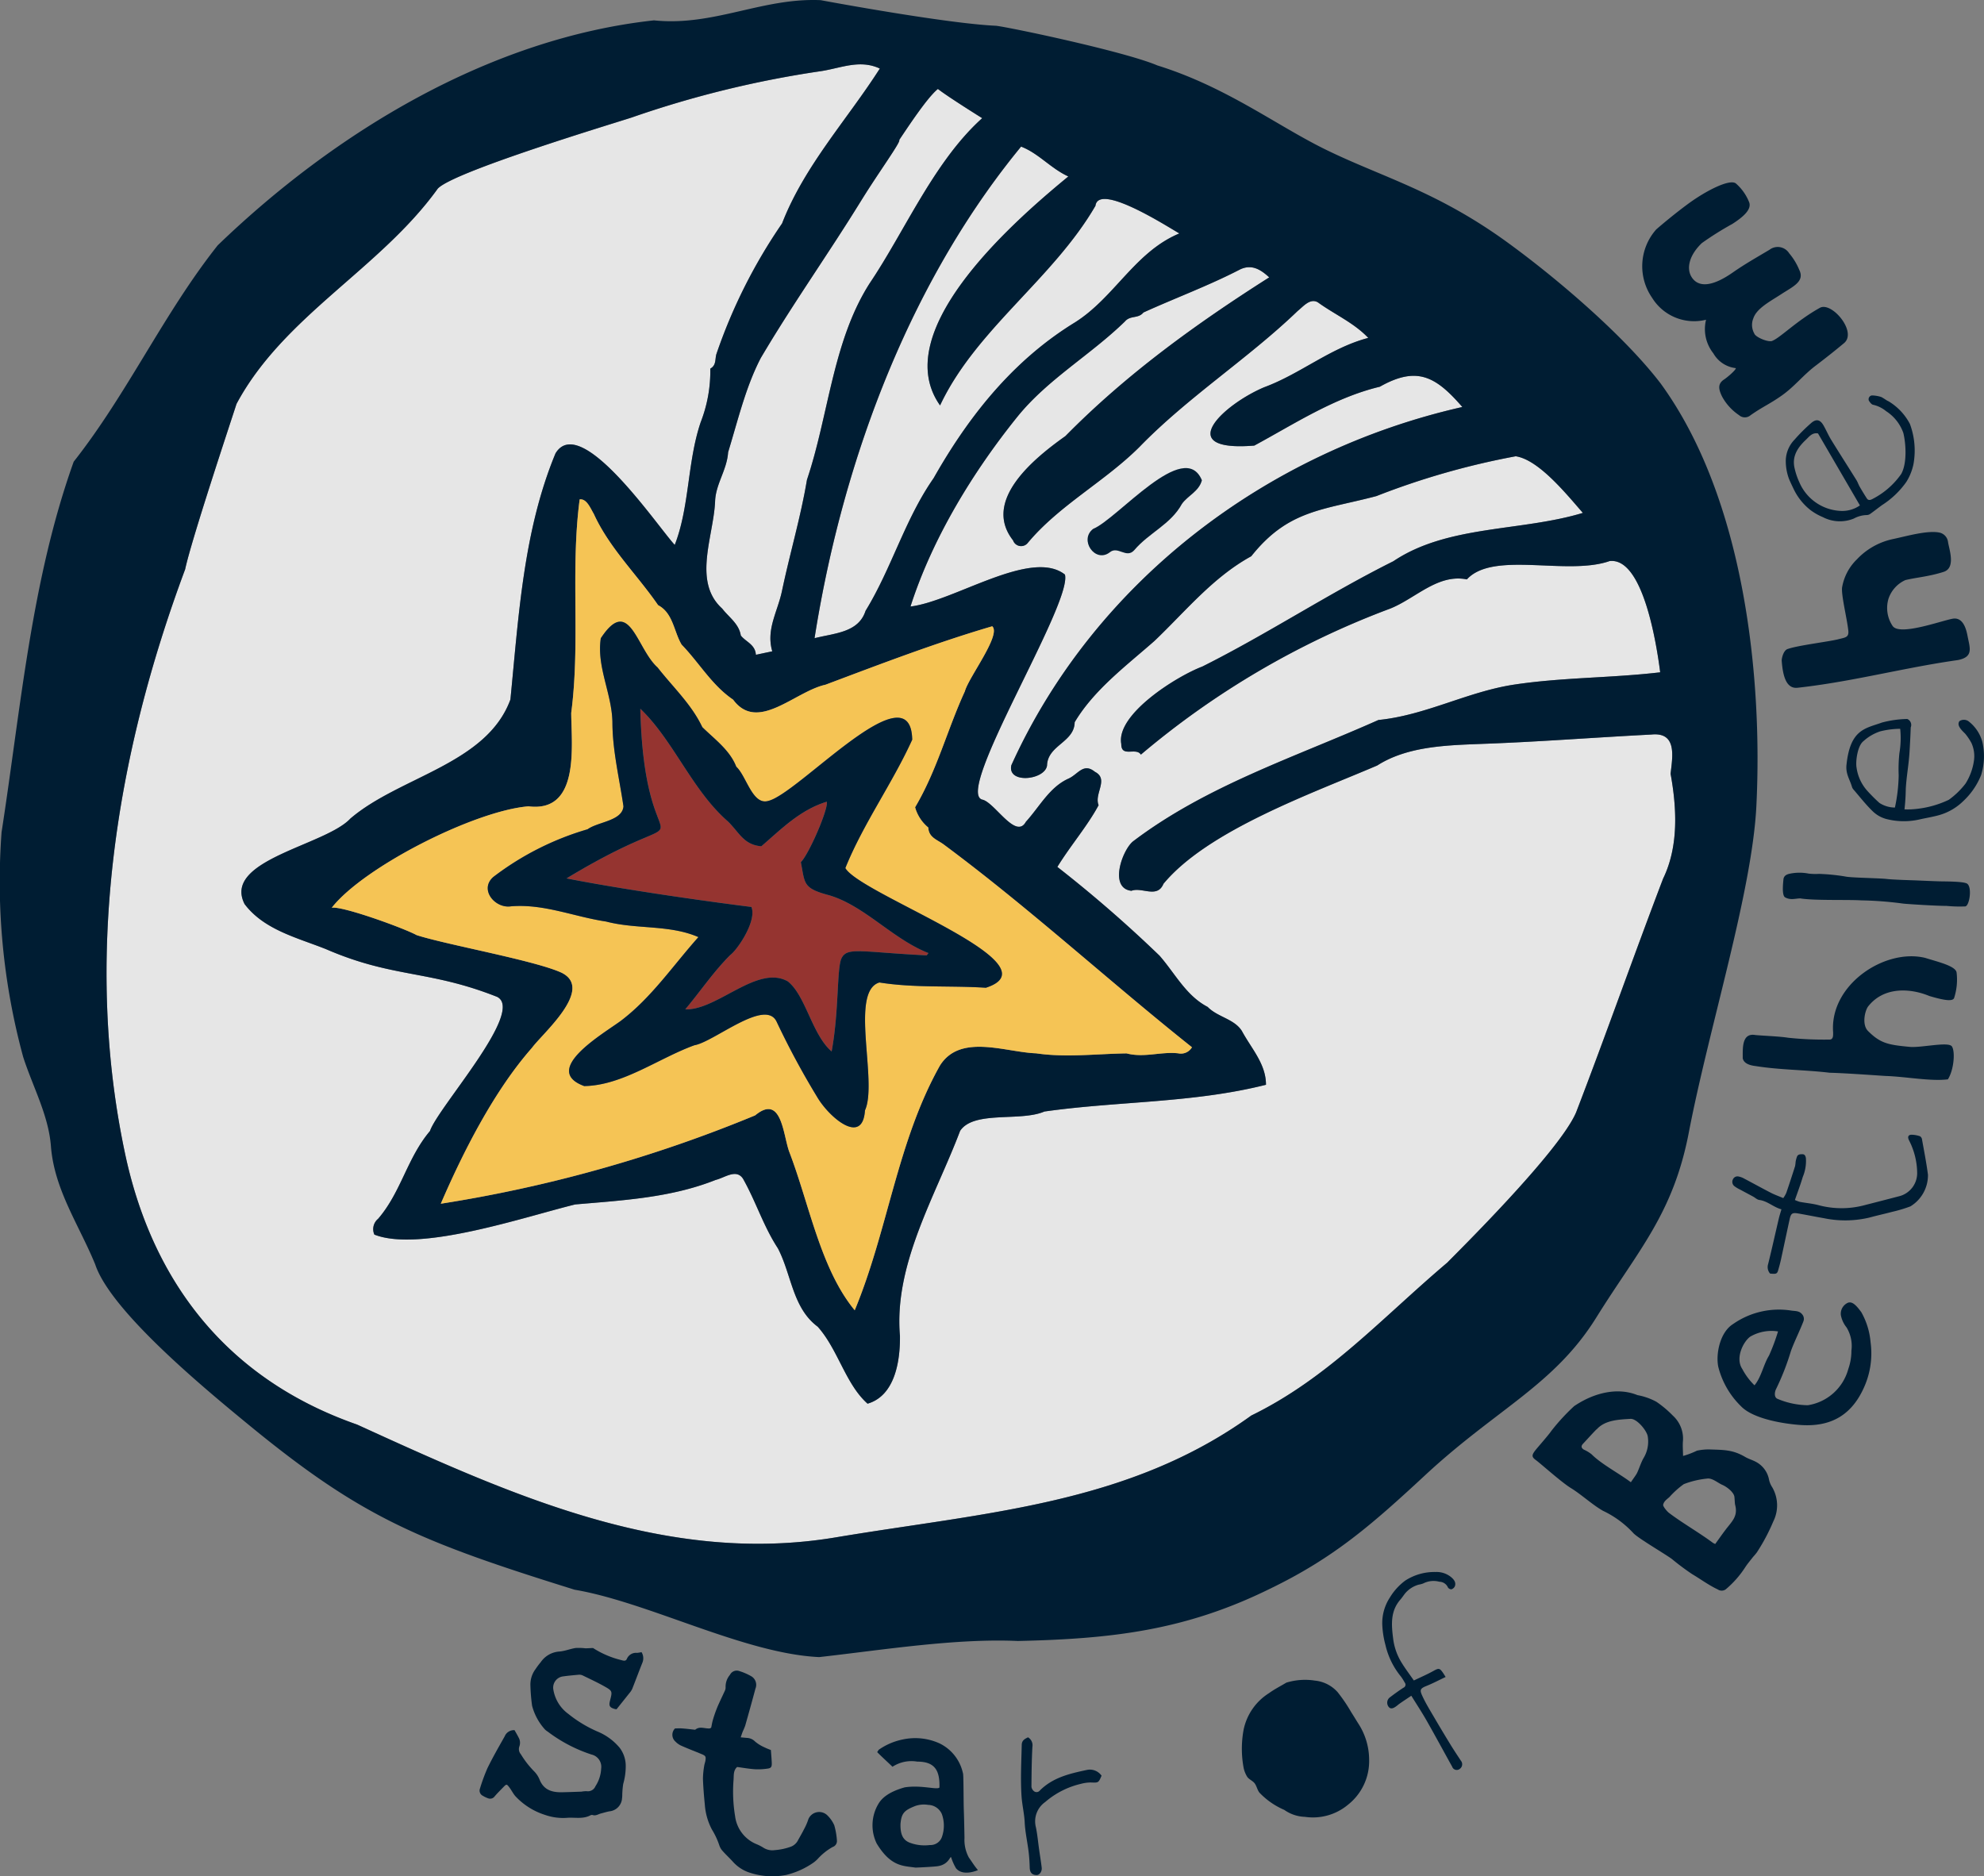 <svg xmlns="http://www.w3.org/2000/svg" width="275.034" height="260.102" viewBox="0 0 275.034 260.102">
  <rect x="0" y="0" width="275.034" height="260.102" fill="#808080" stroke="none"/>
  <g id="Layer_1" data-name="Layer 1" transform="translate(-678.324 -806.47)">
    <g id="Group_4" data-name="Group 4">
      <g id="Group_3" data-name="Group 3">
        <path id="Path_28" data-name="Path 28" d="M909.911,913.743c.87,4.78,1.13,10.08-1.04,14.54-4.07,10.67-7.96,21.74-12.05,32.38-2.33,5.52-16.86,19.79-17.86,20.84-9.12,7.72-16.54,16.02-27.17,21.2-17.1,12.35-36.86,13.42-57.58,16.89-23.53,3.95-45.12-5.93-66.38-15.63-18.14-6.34-28.25-19.85-32.05-37.01-5.96-27.37-1.48-55.57,8.21-81.56.83-3.92,5.91-19.21,7.12-22.93,6.52-12.19,19.89-18.71,27.89-29.83,2.06-2.32,24.16-8.99,26.85-9.86a142.644,142.644,0,0,1,26.28-6.44c2.8-.43,5.38-1.66,8.16-.36-4.5,7.05-10.46,13.49-13.55,21.47a74.252,74.252,0,0,0-9.1,18.1c-.22.71.01,1.56-.85,2.03a19.522,19.522,0,0,1-1.33,7.42c-1.87,5.5-1.53,11.71-3.6,17.02-2.36-2.53-13.05-18.44-16.53-12.69-4.45,10.73-5.11,22.58-6.25,34.12-3.29,8.98-15.35,10.66-22.19,16.51-3.48,3.74-17.78,5.73-14.66,11.85,2.7,3.58,7.33,4.67,11.29,6.25,9.33,4.04,14.2,2.85,23.71,6.61,3.95,1.96-8.21,15.34-9.3,18.6-3.18,3.76-3.99,8.45-7.19,12.17a1.856,1.856,0,0,0-.52,2.19c6.3,2.49,20.82-2.46,27.84-4.18,6.58-.57,13.25-.92,19.48-3.4,1.23-.29,2.84-1.59,3.78-.17,1.79,3.16,2.82,6.56,4.83,9.64,1.91,3.63,2.02,8.27,5.53,10.88,2.83,3.17,3.85,7.95,6.91,10.67,3.8-1.1,4.53-5.92,4.49-9.39-.86-9.94,4.9-19.34,8.34-28.43,1.9-2.85,8.37-1.24,11.68-2.68,10.19-1.45,20.62-1.16,30.72-3.71.01-2.88-2.02-5.01-3.33-7.44-1.04-1.69-3.39-1.94-4.75-3.35-3-1.56-4.51-4.63-6.67-7.1a179.547,179.547,0,0,0-14.17-12.31c1.81-2.95,4.15-5.64,5.72-8.56-.66-1.59,1.48-3.61-.52-4.63-1.62-1.32-2.35.41-3.73.98-2.58,1.2-3.94,3.87-5.83,5.95-1.39,2.55-4.34-2.72-6.05-3.07-3.91-1.03,12.52-27.19,11.46-31.2-4.68-3.67-15.31,3.69-21.41,4.43,3.04-9.49,8.7-18.72,14.82-26.31,4.2-5.2,10.13-8.55,14.91-13.21.74-.88,1.85-.35,2.56-1.24,4.44-2.02,9.08-3.73,13.44-5.99,1.54-.71,2.76-.03,4,1.12-10.17,6.46-19.82,13.44-28.25,22-4.3,3.05-11.6,8.93-7.26,14.46a1.182,1.182,0,0,0,1.99.41c4.36-5.26,10.66-8.51,15.51-13.34,6.75-6.96,15.12-12.29,21.96-18.88.77-.61,1.7-1.8,2.78-1.2,2.33,1.69,5.01,2.84,7,4.94-5.3,1.4-9.36,4.97-14.45,6.85-5.68,2.41-12.71,9-1.35,8.08,5.47-2.95,11.07-6.65,17.4-8.16,5.16-2.91,7.76-1.43,11.44,2.81-27.15,6.15-50.99,24.22-62.52,49.67-.58,2.63,4.69,2.05,4.95.02.09-2.82,3.79-3.2,3.83-5.99,2.66-4.48,7.15-7.83,11.05-11.26,4.31-4.1,8.1-8.83,13.43-11.75,5.14-6.46,9.9-6.37,17.35-8.34a105.825,105.825,0,0,1,19.31-5.52c3.21.48,7.06,5.28,9.31,7.85-8.55,2.6-18.75,1.65-26.27,6.7-9,4.49-17.49,10.1-26.48,14.6-3.57,1.35-11.99,6.62-11.24,10.73-.01,1.95,2.04.41,2.72,1.48a116.7,116.7,0,0,1,34.58-20.25c3.51-1.41,6.59-4.85,10.61-4.04,3.66-4,13.88-.47,19.78-2.54,4.7-.57,6.56,11.84,7.02,15.42-6.81.8-13.46.69-20.21,1.7-6.47.97-12.3,4.26-18.85,4.91-11.57,5.16-23.84,9.1-34.05,16.85-1.49,1.26-3.33,6.48-.19,6.83,1.44-.56,3.58,1.11,4.44-.97,6.15-7.42,20.65-12.55,29.63-16.4,4.3-2.75,9.94-2.81,14.85-3.01,7.69-.28,15.44-.89,23.13-1.28C910.881,907.913,910.161,911.423,909.911,913.743Z" fill="#fff" opacity="0.8"/>
        <path id="Path_29" data-name="Path 29" d="M808.341,818.8c1.4,1.1,6.14,4.05,6.14,4.05-6.69,6.01-10.74,15.71-15.63,22.94-5.1,8.02-5.65,18.24-8.66,27.19-.87,5.2-2.39,10.28-3.47,15.44-.6,2.85-2.23,5.32-1.34,8.34l-2.27.48c-.1-1.45-1.41-1.79-2.09-2.67-.27-1.66-1.66-2.53-2.58-3.73-4.11-3.71-1.23-9.93-.99-14.77.05-2.48,1.64-4.39,1.81-6.91,1.37-4.48,2.44-9.06,4.53-13.07,4.38-7.43,9.37-14.43,13.94-21.85,2.38-3.86,5.54-8.17,5.25-8.37C804.991,822.853,807.071,819.823,808.341,818.8Z" fill="#fff" opacity="0.8"/>
        <path id="Path_30" data-name="Path 30" d="M841.811,838.833c-6.19,2.58-8.99,8.91-14.53,12.37-8.52,5.24-14.64,12.92-19.53,21.55-3.99,5.71-5.82,12.5-9.44,18.4-.97,3.03-4.32,3.09-7.07,3.79,3.8-24.15,12.97-49.1,28.63-68.15,2.46.95,4.07,3,6.55,4.14-7.46,6.13-25.07,21.46-17.78,31.74,4.95-10.53,15.65-17.52,21.54-27.67C830.6,831.743,840.091,837.843,841.811,838.833Z" fill="#fff" opacity="0.8"/>
        <path id="Path_31" data-name="Path 31" d="M779.231,920.343c1.62,1.59,2.17,3.22,4.63,3.45,2.83-2.44,5.39-5.05,9.07-6.18.29.89-2.46,7.28-3.59,8.38.59,2.98.25,3.61,3.9,4.58,4.9,1.43,8.83,6.08,13.79,8.02-.08.11-.16.21-.24.32-9.22-.46-11.05-1.2-11.82.43-.65,1.37-.33,7.33-1.36,12.89-2.72-2.33-3.58-7.71-6.06-9.7-4.18-2.42-9.83,4.04-14.23,3.86,2.19-2.61,3.9-5.2,6.26-7.55.97-.72,3.69-4.7,2.91-6.64-7.42-.93-18.38-2.53-25.63-3.96,11.23-6.79,13.43-5.76,13-7.46-.35-1.41-2.51-4.73-2.77-16.06C771.691,909.123,774.261,916.013,779.231,920.343Z" fill="#953430"/>
        <path id="Path_32" data-name="Path 32" d="M751.581,918.253c-7.47.61-22.84,8.4-27.27,14.06,1.44-.28,10.04,2.84,11.76,3.79,4.09,1.33,16.4,3.51,20.09,5.21,4.62,2.26-2.67,8.46-4.09,10.42-5.3,6.01-9.61,14.58-12.64,21.61a191.456,191.456,0,0,0,43.58-12.25c3.68-3.04,3.86,2.68,4.72,5.04,2.77,7.18,4.32,16.22,9.08,21.98,4.61-11.09,5.88-23.36,11.81-33.92,2.82-4.49,9.06-1.85,13.34-1.7,4.12.61,8.36.07,12.53.01,2.47.64,4.73-.27,7.16-.01a1.77,1.77,0,0,0,1.91-.84c-11.56-9.2-22.51-19.28-34.44-28.13-.89-.65-2.06-.96-2.11-2.33a5.532,5.532,0,0,1-1.83-2.81c3.06-5.17,4.46-10.78,6.9-16.08.52-1.94,5.09-7.85,3.79-9.01-7.84,2.3-15.47,5.23-23.11,8.1-4.27.94-9.41,6.68-12.81,2.07-2.95-2-4.68-5.09-7.14-7.63-1.08-1.82-1.17-4.37-3.26-5.47-2.91-4.23-6.76-7.92-8.91-12.65-.43-.7-.97-2.15-1.96-2.01-1.3,9.88.12,19.73-1.17,29.6C757.541,909.913,758.731,919.153,751.581,918.253Zm156.96-58.61c11.68,16.05,14.14,40.95,13.26,58.59-.6,11.91-6.57,30.71-9.36,45.22-2.17,11.32-7.01,16.32-12.83,25.67s-13.752,12.62-23.632,21.77c-7.46,6.92-12.718,11.54-21.628,15.84-11.72,5.78-21.93,6.94-34.93,7.23-8.64-.39-18.715,1.243-27.535,2.233-10.39-.48-23.645-7.6-33.915-9.343-21.71-6.77-29.58-10.05-45.21-22.89-6.1-5.01-19.1-15.75-21.24-22.21-2.23-5.44-5.64-10.31-6.13-16.29-.31-4.34-2.51-8.29-3.85-12.45a92.55,92.55,0,0,1-3-31.17c2.67-17.22,4.11-34.91,10-51.37,7.46-9.46,12.47-20.54,19.96-29.99,16.28-15.7,37.73-28.71,60.48-31.19,8.27.86,15.01-3.16,23.11-2.8,1.61.3,17.6,3.25,24.32,3.55,1.85.21,17.78,3.55,22.36,5.5,9.64,3,16.59,8.39,23.44,11.72,7.77,3.79,15.33,5.72,25.12,12.84C894.061,844.993,903.431,852.953,908.541,859.643Zm.33,68.64c2.17-4.46,1.91-9.76,1.04-14.54.25-2.32.97-5.83-2.69-5.44-7.69.39-15.44,1-23.13,1.28-4.91.2-10.55.26-14.85,3.01-8.98,3.85-23.48,8.98-29.63,16.4-.86,2.08-3,.41-4.44.97-3.14-.35-1.3-5.57.19-6.83,10.21-7.75,22.48-11.69,34.05-16.85,6.55-.65,12.38-3.94,18.85-4.91,6.75-1.01,13.4-.9,20.21-1.7-.46-3.58-2.32-15.99-7.02-15.42-5.9,2.07-16.12-1.46-19.78,2.54-4.02-.81-7.1,2.63-10.61,4.04a116.7,116.7,0,0,0-34.58,20.25c-.68-1.07-2.73.47-2.72-1.48-.75-4.11,7.67-9.38,11.24-10.73,8.99-4.5,17.48-10.11,26.48-14.6,7.52-5.05,17.72-4.1,26.27-6.7-2.25-2.57-6.1-7.37-9.31-7.85a105.825,105.825,0,0,0-19.31,5.52c-7.45,1.97-12.21,1.88-17.35,8.34-5.33,2.92-9.12,7.65-13.43,11.75-3.9,3.43-8.39,6.78-11.05,11.26-.04,2.79-3.74,3.17-3.83,5.99-.26,2.03-5.53,2.61-4.95-.02,11.53-25.45,35.37-43.52,62.52-49.67-3.68-4.24-6.28-5.72-11.44-2.81-6.33,1.51-11.93,5.21-17.4,8.16-11.36.92-4.33-5.67,1.35-8.08,5.09-1.88,9.15-5.45,14.45-6.85-1.99-2.1-4.67-3.25-7-4.94-1.08-.6-2.01.59-2.78,1.2-6.84,6.59-15.21,11.92-21.96,18.88-4.85,4.83-11.15,8.08-15.51,13.34a1.182,1.182,0,0,1-1.99-.41c-4.34-5.53,2.96-11.41,7.26-14.46,8.43-8.56,18.08-15.54,28.25-22-1.24-1.15-2.46-1.83-4-1.12-4.36,2.26-9,3.97-13.44,5.99-.71.89-1.82.36-2.56,1.24-4.78,4.66-10.71,8.01-14.91,13.21-6.12,7.59-11.78,16.82-14.82,26.31,6.1-.74,16.73-8.1,21.41-4.43,1.06,4.01-15.37,30.17-11.46,31.2,1.71.35,4.66,5.62,6.05,3.07,1.89-2.08,3.25-4.75,5.83-5.95,1.38-.57,2.11-2.3,3.73-.98,2,1.02-.14,3.04.52,4.63-1.57,2.92-3.91,5.61-5.72,8.56a179.547,179.547,0,0,1,14.17,12.31c2.16,2.47,3.67,5.54,6.67,7.1,1.36,1.41,3.71,1.66,4.75,3.35,1.31,2.43,3.34,4.56,3.33,7.44-10.1,2.55-20.53,2.26-30.72,3.71-3.31,1.44-9.78-.17-11.68,2.68-3.44,9.09-9.2,18.49-8.34,28.43.04,3.47-.69,8.29-4.49,9.39-3.06-2.72-4.08-7.5-6.91-10.67-3.51-2.61-3.62-7.25-5.53-10.88-2.01-3.08-3.04-6.48-4.83-9.64-.94-1.42-2.55-.12-3.78.17-6.23,2.48-12.9,2.83-19.48,3.4-7.02,1.72-21.54,6.67-27.84,4.18a1.856,1.856,0,0,1,.52-2.19c3.2-3.72,4.01-8.41,7.19-12.17,1.09-3.26,13.25-16.64,9.3-18.6-9.51-3.76-14.38-2.57-23.71-6.61-3.96-1.58-8.59-2.67-11.29-6.25-3.12-6.12,11.18-8.11,14.66-11.85,6.84-5.85,18.9-7.53,22.19-16.51,1.14-11.54,1.8-23.39,6.25-34.12,3.48-5.75,14.17,10.16,16.53,12.69,2.07-5.31,1.73-11.52,3.6-17.02a19.522,19.522,0,0,0,1.33-7.42c.86-.47.63-1.32.85-2.03a74.252,74.252,0,0,1,9.1-18.1c3.09-7.98,9.05-14.42,13.55-21.47-2.78-1.3-5.36-.07-8.16.36a142.644,142.644,0,0,0-26.28,6.44c-2.69.87-24.79,7.54-26.85,9.86-8,11.12-21.37,17.64-27.89,29.83-1.21,3.72-6.29,19.01-7.12,22.93-9.69,25.99-14.17,54.19-8.21,81.56,3.8,17.16,13.91,30.67,32.05,37.01,21.26,9.7,42.85,19.58,66.38,15.63,20.72-3.47,40.48-4.54,57.58-16.89,10.63-5.18,18.05-13.48,27.17-21.2,1-1.05,15.53-15.32,17.86-20.84C900.911,950.023,904.8,938.953,908.871,928.283Zm-81.59-77.08c5.54-3.46,8.34-9.79,14.53-12.37-1.72-.99-11.21-7.09-11.63-3.83-5.89,10.15-16.59,17.14-21.54,27.67-7.29-10.28,10.32-25.61,17.78-31.74-2.48-1.14-4.09-3.19-6.55-4.14-15.66,19.05-24.83,44-28.63,68.15,2.75-.7,6.1-.76,7.07-3.79,3.62-5.9,5.45-12.69,9.44-18.4C812.641,864.123,818.761,856.443,827.281,851.2Zm-12.8-28.35s-4.74-2.95-6.14-4.05c-1.27,1.02-3.35,4.05-5.36,7.07.29.2-2.87,4.51-5.25,8.37-4.57,7.42-9.56,14.42-13.94,21.85-2.09,4.01-3.16,8.59-4.53,13.07-.17,2.52-1.76,4.43-1.81,6.91-.24,4.84-3.12,11.06.99,14.77.92,1.2,2.31,2.07,2.58,3.73.68.88,1.99,1.22,2.09,2.67l2.27-.48c-.89-3.02.74-5.49,1.34-8.34,1.08-5.16,2.6-10.24,3.47-15.44,3.01-8.95,3.56-19.17,8.66-27.19C803.741,838.563,807.791,828.863,814.481,822.853Z" fill="#001d33"/>
        <path id="Path_33" data-name="Path 33" d="M751.581,918.253c7.15.9,5.96-8.34,5.93-12.95,1.29-9.87-.13-19.72,1.17-29.6.99-.14,1.53,1.31,1.96,2.01,2.15,4.73,6,8.42,8.91,12.65,2.09,1.1,2.18,3.65,3.26,5.47,2.46,2.54,4.19,5.63,7.14,7.63,3.4,4.61,8.54-1.13,12.81-2.07,7.64-2.87,15.27-5.8,23.11-8.1,1.3,1.16-3.27,7.07-3.79,9.01-2.44,5.3-3.84,10.91-6.9,16.08a5.532,5.532,0,0,0,1.83,2.81c.05,1.37,1.22,1.68,2.11,2.33,11.93,8.85,22.88,18.93,34.44,28.13a1.77,1.77,0,0,1-1.91.84c-2.43-.26-4.69.65-7.16.01-4.17.06-8.41.6-12.53-.01-4.28-.15-10.52-2.79-13.34,1.7-5.93,10.56-7.2,22.83-11.81,33.92-4.76-5.76-6.31-14.8-9.08-21.98-.86-2.36-1.04-8.08-4.72-5.04a191.456,191.456,0,0,1-43.58,12.25c3.03-7.03,7.34-15.6,12.64-21.61,1.42-1.96,8.71-8.16,4.09-10.42-3.69-1.7-16-3.88-20.09-5.21-1.72-.95-10.32-4.07-11.76-3.79C728.741,926.653,744.111,918.863,751.581,918.253Zm-2.41,13.86c4.56-.37,8.75,1.45,13.17,2.11,4.22,1.11,8.8.41,12.8,2.16-3.57,4-6.47,8.35-10.73,11.59-2.39,1.77-11.17,6.83-5.1,9.06,5.32-.08,10.31-3.86,15.28-5.66,2.71-.46,9.82-6.56,11.39-3.27a112.642,112.642,0,0,0,5.62,10.44c1.61,2.77,6.31,6.85,6.63,1.86,1.81-3.93-2.17-16.49,2-17.73,4.9.78,9.84.41,14.76.73,10.13-3.27-17.39-12.93-19.48-16.59,2.47-6.13,6.53-11.76,9.27-17.8-.18-9.93-15.76,7.51-19.96,8.49-2.19.64-3.03-3.48-4.43-4.74-.89-2.3-2.99-3.8-4.71-5.49-1.5-3.17-4.06-5.53-6.2-8.27-2.93-2.6-3.89-10.1-7.87-4.05-.6,3.96,1.53,7.65,1.61,11.6,0,3.92.96,7.8,1.53,11.7-.16,2.03-3.52,2.13-4.97,3.18a39.893,39.893,0,0,0-13.08,6.62C744.721,929.8,746.971,932.463,749.171,932.113Z" fill="#f5c455"/>
        <path id="Path_34" data-name="Path 34" d="M769.861,920.783c.43,1.7-1.77.67-13,7.46,7.25,1.43,18.21,3.03,25.63,3.96.78,1.94-1.94,5.92-2.91,6.64-2.36,2.35-4.07,4.94-6.26,7.55,4.4.18,10.05-6.28,14.23-3.86,2.48,1.99,3.34,7.37,6.06,9.7,1.03-5.56.71-11.52,1.36-12.89.77-1.63,2.6-.89,11.82-.43.08-.11.16-.21.24-.32-4.96-1.94-8.89-6.59-13.79-8.02-3.65-.97-3.31-1.6-3.9-4.58,1.13-1.1,3.88-7.49,3.59-8.38-3.68,1.13-6.24,3.74-9.07,6.18-2.46-.23-3.01-1.86-4.63-3.45-4.97-4.33-7.54-11.22-12.14-15.62C767.351,916.053,769.511,919.373,769.861,920.783Zm-7.52,13.44c-4.42-.66-8.61-2.48-13.17-2.11-2.2.35-4.45-2.31-2.47-4.06a39.893,39.893,0,0,1,13.08-6.62c1.45-1.05,4.81-1.15,4.97-3.18-.57-3.9-1.53-7.78-1.53-11.7-.08-3.95-2.21-7.64-1.61-11.6,3.98-6.05,4.94,1.45,7.87,4.05,2.14,2.74,4.7,5.1,6.2,8.27,1.72,1.69,3.82,3.19,4.71,5.49,1.4,1.26,2.24,5.38,4.43,4.74,4.2-.98,19.78-18.42,19.96-8.49-2.74,6.04-6.8,11.67-9.27,17.8,2.09,3.66,29.61,13.32,19.48,16.59-4.92-.32-9.86.05-14.76-.73-4.17,1.24-.19,13.8-2,17.73-.32,4.99-5.02.91-6.63-1.86a112.642,112.642,0,0,1-5.62-10.44c-1.57-3.29-8.68,2.81-11.39,3.27-4.97,1.8-9.96,5.58-15.28,5.66-6.07-2.23,2.71-7.29,5.1-9.06,4.26-3.24,7.16-7.59,10.73-11.59C771.141,934.633,766.561,935.333,762.341,934.223Z" fill="#001d33"/>
      </g>
    </g>
    <path id="Path_35" data-name="Path 35" d="M844.94,873.048c-.392,1.547-1.959,2.13-2.772,3.286-1.54,2.831-4.57,4-6.6,6.4-1.112,1.251-2.285-.668-3.433.33-2.011,1.495-4.254-1.756-2.278-3.273C833.275,878.387,842.5,867.176,844.94,873.048Z" fill="#001d33"/>
    <path id="Path_36" data-name="Path 36" d="M911.64,1008.31a11.217,11.217,0,0,0,1.917-.729,7.738,7.738,0,0,1,1.678-.176c1.952.074,3.25,0,5.017,1.043.463.273,1,.42,1.474.674a3.526,3.526,0,0,1,1.842,2.527,3.132,3.132,0,0,0,.423.985,4.994,4.994,0,0,1,.159,4.754,26.772,26.772,0,0,1-2.273,4.283,7.8,7.8,0,0,1-.52.623c-.386.5-.8.975-1.137,1.505a13.692,13.692,0,0,1-2.66,3,.959.959,0,0,1-1.1.02c-1.225-.568-2.41-1.447-3.568-2.131a34.687,34.687,0,0,1-2.805-2.095c-.969-.714-4.77-2.929-5.359-3.608a13.621,13.621,0,0,0-4.186-3.069c-1.491-.847-3-2.268-4.465-3.163-1.278-.781-4.221-3.424-4.817-3.851s-.617-.671-.174-1.274c.28-.382,1.873-2.168,2.273-2.761a28.04,28.04,0,0,1,3.183-3.463c2.884-1.954,6.14-2.605,8.775-1.526a8.712,8.712,0,0,1,2.627.923,14.56,14.56,0,0,1,2.271,1.908,4.317,4.317,0,0,1,1.4,3.64C911.578,1006.966,911.628,1007.587,911.64,1008.31Zm4.456,12.207c.509-.7.971-1.367,1.462-2.009.893-1.17,1.715-1.843,1.3-3.429-.052-.2-.069-.942-.106-1.147-.111-.6-1-1.322-1.657-1.608s-1.432-1-2.144-.873a12.178,12.178,0,0,0-3.21.768,12.032,12.032,0,0,0-1.986,1.787c-.373.331-.766.573-.874,1.073-.046.211.516.9.789,1.109,1.767,1.355,4.32,2.826,6.1,4.163A2.681,2.681,0,0,0,916.1,1020.517Zm-11.691-8.56c.219-.342.728-1.006.873-1.319.3-.653.513-1.354.856-1.983a4.42,4.42,0,0,0,.605-3.088c-.165-.836-1.525-2.449-2.388-2.4-1.58.1-3.5.15-4.669,1.439-.02.022-.055.029-.075.05-.522.529-1.338,1.436-1.846,1.978-.292.311-.231.592.144.808a4.887,4.887,0,0,1,1.074.656C900.295,1009.431,902.874,1010.793,904.405,1011.957Z" fill="#001d33"/>
    <path id="Path_37" data-name="Path 37" d="M914.828,850.794a6.839,6.839,0,0,1-7.484-3.048,7.681,7.681,0,0,1,.571-9.465c.676-.592,2.438-2.082,4.346-3.494,2.524-1.868,5.841-3.555,6.7-2.886a6.767,6.767,0,0,1,1.839,2.6c.382,1-.825,2.046-2.326,3.012a43.306,43.306,0,0,0-4.232,2.657c-1.8,1.728-2.1,3.492-1.483,4.6.8,1.418,2.571,1.706,5.761-.516,1.745-1.215,3.276-2.069,5.1-3.158a1.878,1.878,0,0,1,2.735.493,8.582,8.582,0,0,1,1.39,2.287c.813,1.628-.9,2.331-2.5,3.38-1.523.994-3.4,1.955-3.863,3.345a2.414,2.414,0,0,0,.135,2.107c.153.517,2.076,1.317,2.555.986,1.117-.477,3.366-2.786,6.534-4.55.742-.412,1.892.246,2.748,1.232,1.019,1.175,1.619,2.817.6,3.664-1.3,1.087-2.632,2.135-3.976,3.156-1.705,1.3-2.875,2.843-4.609,4.075-1.711,1.216-2.694,1.578-4.393,2.779a1.205,1.205,0,0,1-1.573-.025,7.313,7.313,0,0,1-2.328-2.53c-.53-1.06-.663-1.822.258-2.422.454-.295,1.638-1.31,1.625-1.568a4.1,4.1,0,0,1-3.115-2.047A5.405,5.405,0,0,1,914.828,850.794Z" fill="#001d33"/>
    <path id="Path_38" data-name="Path 38" d="M948.351,956.1c-2.364.3-5.806-.371-8.558-.465-.436-.015-5.582-.4-7.818-.449-3.42-.41-6.874-.383-10.278-.926-.7-.082-1.649-.314-1.786-1.1.013-1.291-.171-3.549,1.764-3.2,1.165.106,3.371.183,4.536.374a46.9,46.9,0,0,0,5.673.253c.607.038.559-.569.56-1-.51-6.6,7.171-11.7,12.779-10.32,1.646.526,4.244,1.111,4.337,2.041a8.24,8.24,0,0,1-.359,3.558c-.229.377-1.041.39-3.417-.319-2.672-1.107-6.253-1.29-8.411,1.353-.477.487-1.022,2.571-.092,3.5,1.713,1.713,2.8,1.921,5.78,2.2,1.6.15,5.37-.772,5.848-.06S949.188,954.8,948.351,956.1Z" fill="#001d33"/>
    <path id="Path_39" data-name="Path 39" d="M925.313,898.028c.023-.471.3-1.469.876-1.6,1.4-.495,5.7-1.008,6.995-1.344.972-.253,1.473-.235,1.36-1.234-.193-1.694-.962-4.77-.866-5.9a7.088,7.088,0,0,1,2.063-3.939,9.576,9.576,0,0,1,4.951-2.8c1.914-.4,4.769-1.242,6.461-.915a1.522,1.522,0,0,1,1.207,1.235c.12.972,1.16,3.658-.6,4.219-2.046.654-3.822.775-5.3,1.137a4.361,4.361,0,0,0-2.34,2.578,4.484,4.484,0,0,0,.551,3.756c.455.727,2.1.565,3.855.181s3.6-.991,4.464-1.154c1.5-.283,1.921,1.515,2.091,2.409.313,1.637.864,2.877-1.335,3.318-2.284.322-4.505.72-6.7,1.142-2.975.57-5.908,1.185-8.9,1.717-2.167.387-4.364.729-6.628.981C925.964,901.985,925.47,900.245,925.313,898.028Z" fill="#001d33"/>
    <path id="Path_40" data-name="Path 40" d="M749.654,1046.326c.2.362.393.678.558,1.008a1.465,1.465,0,0,1,.117,1.223,1.091,1.091,0,0,0,.2,1.109,12.839,12.839,0,0,0,1.787,2.312,3.506,3.506,0,0,1,.826,1.247c.589,1.418,1.745,1.735,3.1,1.708.894-.018,1.789-.051,2.683-.085a3.975,3.975,0,0,1,.712-.065,1.127,1.127,0,0,0,1.228-.682,4.855,4.855,0,0,0,.795-2.449,1.744,1.744,0,0,0-1.335-1.949,20.567,20.567,0,0,1-6.081-3.183,1.961,1.961,0,0,1-.376-.292,7.847,7.847,0,0,1-1.782-3.288,25.068,25.068,0,0,1-.234-2.844,3.569,3.569,0,0,1,.709-2.233,10.753,10.753,0,0,1,.717-.957,3.4,3.4,0,0,1,2.516-1.477c.781-.045,1.541-.371,2.322-.495a7.9,7.9,0,0,1,1.337.04c.3.005.593-.02,1.079-.039a12.912,12.912,0,0,0,3.951,1.685c.3.083.6.166.746-.191a1.375,1.375,0,0,1,1.408-.818,6.182,6.182,0,0,0,.62-.1,1.615,1.615,0,0,1,.111,1.483c-.48,1.2-.927,2.418-1.407,3.621a2.538,2.538,0,0,1-.4.595c-.571.724-1.15,1.443-1.766,2.213a1.239,1.239,0,0,1-.235-.031c-.72-.2-.857-.433-.675-1.143.339-1.325.357-1.358-.782-2-.967-.545-1.98-1.01-2.979-1.5a1.069,1.069,0,0,0-.53-.111c-.764.064-1.529.137-2.289.244a1.568,1.568,0,0,0-1.281,1.766,5.2,5.2,0,0,0,2.084,3.421,17.464,17.464,0,0,0,4.216,2.519,7.971,7.971,0,0,1,2.9,2.176,4.175,4.175,0,0,1,.843,2.594,9.022,9.022,0,0,1-.348,2.418,10.719,10.719,0,0,0-.12,1.176c-.022.264,0,.531-.043.791a1.934,1.934,0,0,1-1.782,1.837c-.386.078-.764.195-1.146.294s-.712.359-1.138.217a.439.439,0,0,0-.311.037c-1,.536-2.078.287-3.124.34a7.6,7.6,0,0,1-3.206-.406,9.531,9.531,0,0,1-4.108-2.616c-.3-.362-.511-.793-.794-1.17-.386-.511-.412-.5-.863-.034-.4.416-.814.82-1.187,1.259a.769.769,0,0,1-.92.265,3.76,3.76,0,0,1-.716-.342.8.8,0,0,1-.4-1.012,25.5,25.5,0,0,1,1.041-2.83c.733-1.5,1.565-2.947,2.385-4.4A1.382,1.382,0,0,1,749.654,1046.326Z" fill="#001d33"/>
    <path id="Path_41" data-name="Path 41" d="M771.9,1046.085c.225,0,.612-.031.995,0,.6.042,1.2.121,1.8.184.636-.552,1.364-.114,2.044-.191.047-.005.089-.054.177-.111.075-.348.133-.741.248-1.116a17.733,17.733,0,0,1,.6-1.711c.329-.779.71-1.536,1.056-2.308a1,1,0,0,0,.09-.467,2.544,2.544,0,0,1,.608-1.714,1.047,1.047,0,0,1,1.2-.548,8.1,8.1,0,0,1,1.806.78,1.379,1.379,0,0,1,.525,1.681c-.456,1.716-.935,3.425-1.419,5.133a8.649,8.649,0,0,1-.337.806c-.092.232-.169.47-.291.816l.873.079a1.665,1.665,0,0,1,1.119.5,5.282,5.282,0,0,0,1.265.789,9.78,9.78,0,0,0,.93.389c.044.616.1,1.215.123,1.816.016.53-.1.7-.6.765a8.891,8.891,0,0,1-1.739.085c-.816-.055-1.626-.2-2.464-.312-.545.483-.451,1.187-.495,1.779a20.751,20.751,0,0,0,.214,5.041,4.836,4.836,0,0,0,2.994,3.888,6.064,6.064,0,0,1,.978.511,2.3,2.3,0,0,0,1.522.306,8.265,8.265,0,0,0,2.3-.5,1.858,1.858,0,0,0,.951-.917c.269-.481.549-.959.794-1.452a8,8,0,0,0,.627-1.444,1.625,1.625,0,0,1,2.578-.552,4.459,4.459,0,0,1,1,1.411,9.9,9.9,0,0,1,.369,2.091.873.873,0,0,1-.6.933,8.253,8.253,0,0,0-2.039,1.626,4.03,4.03,0,0,1-.713.607,11.221,11.221,0,0,1-3.681,1.638,10.025,10.025,0,0,1-5.3-.4,5.3,5.3,0,0,1-2.018-1.359c-.474-.531-1-1.013-1.476-1.545a2.186,2.186,0,0,1-.477-.809,10.58,10.58,0,0,0-1.032-2.2,8.715,8.715,0,0,1-.971-3.391c-.117-1.208-.222-2.419-.263-3.631a11.412,11.412,0,0,1,.178-1.816c.03-.235.131-.461.166-.7.085-.567.025-.669-.525-.9-.9-.375-1.822-.723-2.717-1.12a2.618,2.618,0,0,1-.91-.614A1.245,1.245,0,0,1,771.9,1046.085Z" fill="#001d33"/>
    <path id="Path_42" data-name="Path 42" d="M812.636,1063.988a5.135,5.135,0,0,1-.608-2.737c-.026-1.268-.046-2.536-.092-3.8-.053-1.463-.025-5.023-.121-5.146a6,6,0,0,0-3.217-4.133,8.156,8.156,0,0,0-5.137-.556A8.868,8.868,0,0,0,800.2,1049c-.039.006-.14.151-.274.372.688.695,1.417,1.348,2.121,2.025a4.806,4.806,0,0,1,3.441-.711c2.378,0,3.138,1.167,3.068,3.587-.3.369-2.492-.378-4.814-.02-2.147.6-3.17,1.455-3.662,2.315a5.787,5.787,0,0,0-.228,5.462c1.972,3.257,3.708,3.094,5.369,3.346.468-.005,2.612-.119,3.079-.193,1.635-.235,1.74-1.548,1.886-1.2a7.466,7.466,0,0,0,.669,1.491c.845,1.012,2.456.5,3.036.251C813.355,1065.086,813.126,1064.674,812.636,1063.988Zm-3.712-2.932a1.681,1.681,0,0,1-1.7,1.193,5.8,5.8,0,0,1-2.638-.271c-.981-.323-1.469-1.032-1.431-2.637.125-1.507.524-1.9,2.033-2.5a3.629,3.629,0,0,1,1.8-.158,2.119,2.119,0,0,1,1.9,1.27A4.739,4.739,0,0,1,808.924,1061.056Z" fill="#001d33"/>
    <path id="Path_43" data-name="Path 43" d="M859.212,1058.341a5.245,5.245,0,0,1-2.852-.962,10.455,10.455,0,0,1-3.444-2.393c-.3-.374-.379-.919-.672-1.3-.272-.353-.783-.532-1.027-.9a3.846,3.846,0,0,1-.527-1.42,14.479,14.479,0,0,1,.024-5.068,7.85,7.85,0,0,1,3.531-5.107c.729-.533,1.547-.944,2.325-1.41a.742.742,0,0,1,.095-.051,8.86,8.86,0,0,1,3.956-.274,4.844,4.844,0,0,1,3.134,1.6,22.514,22.514,0,0,1,1.885,2.781c.356.546.683,1.111,1.037,1.659a9.232,9.232,0,0,1,1.445,4.912,7.7,7.7,0,0,1-2.918,6.243A7.586,7.586,0,0,1,859.212,1058.341Z" fill="#001d33"/>
    <path id="Path_44" data-name="Path 44" d="M936.363,988.4a10.221,10.221,0,0,1,1.272,4.148,11.452,11.452,0,0,1-.851,6.124c-1.547,3.565-4.2,5.652-8.79,5.352-2.168-.141-6.586-.791-8.317-2.6a11.563,11.563,0,0,1-3.158-5.487c-.353-1.746.219-4.741,2.022-5.891a11.082,11.082,0,0,1,8.148-1.882c.545.068,1.082.028,1.468.52a.949.949,0,0,1,.16.979c-.446,1.189-1.319,2.94-1.736,4.138a34.34,34.34,0,0,1-2.031,5.2c-.219.417-.321,1.147.151,1.377a11.076,11.076,0,0,0,4.236.9,6.906,6.906,0,0,0,5.611-5.031,7.5,7.5,0,0,0,.43-2.537,4.929,4.929,0,0,0-.676-3.221,3.827,3.827,0,0,1-.788-1.707,1.665,1.665,0,0,1,1.023-1.728C935,986.946,935.441,987.117,936.363,988.4Zm-14.822,10.118c.947-1.126,1.244-2.874,2.015-4.124a27.628,27.628,0,0,0,1.249-3.347,5.852,5.852,0,0,0-3.861.729c-.949.683-2.112,2.978-1.086,4.489A8.985,8.985,0,0,0,921.541,998.516Z" fill="#001d33"/>
    <path id="Path_45" data-name="Path 45" d="M942.145,931.735a49.88,49.88,0,0,0-5.859-.448c-1.842-.114-6.507.049-8.4-.272-.7.015-1.358.274-2.1-.144-.495-.279-.259-2.123-.232-2.465.046-.6.558-.745.922-.822a6.608,6.608,0,0,1,2.576-.005,8.316,8.316,0,0,0,1.432.039,27.587,27.587,0,0,1,3.624.359c.8.188,4.687.217,5.841.354.883.1,3.492.171,3.916.188,1.111.045,2.223.1,3.335.132.6.017,3.283-.007,3.8.313.744.465.35,3.066-.233,3.163a18.589,18.589,0,0,1-2.591-.071C946.767,932.061,942.651,931.8,942.145,931.735Z" fill="#001d33"/>
    <path id="Path_46" data-name="Path 46" d="M926.322,872.851a7.118,7.118,0,0,1-.44-2.652,4.293,4.293,0,0,1,1.217-2.787,24.079,24.079,0,0,1,2.241-2.243c.743-.675,1.3-.562,1.793.316.365.644.655,1.332,1.042,1.961,1.151,1.87,2.337,3.718,3.5,5.582.179.287.281.621.45.915q.475.824.992,1.625c.175.271.428.255.7.119a10.939,10.939,0,0,0,4.059-3.5c.856-1.508.647-4.3.3-5.694a5.936,5.936,0,0,0-2.381-3.017,4.319,4.319,0,0,0-1.8-.89c-.224-.027-.452-.345-.6-.579a.533.533,0,0,1,.413-.717,4.486,4.486,0,0,1,1.3.215c.443.22.726.482,1.012.593a7.974,7.974,0,0,1,2.965,3.14,10.589,10.589,0,0,1,.5,5.557,7.468,7.468,0,0,1-.992,2.481,12.084,12.084,0,0,1-3.371,3.219c-.536.387-1.053.8-1.591,1.183a.865.865,0,0,1-.5.193,3.971,3.971,0,0,0-1.824.489,5.109,5.109,0,0,1-4.289-.2,7.837,7.837,0,0,1-1.764-1.016,8.217,8.217,0,0,1-2.18-2.67C926.991,874.314,926.49,873.268,926.322,872.851Zm4.025-6.295c-.817-.147-1.231.46-1.694.895-1.143,1.077-1.964,2.318-1.535,4a9.515,9.515,0,0,0,.638,1.866,6.548,6.548,0,0,0,5.759,3.982,4.3,4.3,0,0,0,2.643-.763C934.2,873.178,932.289,869.89,930.347,866.556Z" fill="#001d33"/>
    <path id="Path_47" data-name="Path 47" d="M923.7,983.024a1.375,1.375,0,0,1-.263-1.326c.519-2.1.988-4.22,1.484-6.329.094-.4.224-.788.357-1.247-1.129-.31-1.933-1.153-3.069-1.3-.3-.04-.565-.31-.851-.465-.6-.326-1.205-.644-1.806-.971a4.307,4.307,0,0,1-.765-.456.753.753,0,0,1-.237-.959.691.691,0,0,1,.817-.394,2.539,2.539,0,0,1,.74.279c1.237.652,2.46,1.329,3.7,1.968.525.27,1.086.468,1.725.739a4.092,4.092,0,0,0,.415-.716c.425-1.234.828-2.477,1.225-3.721a5.826,5.826,0,0,0,.074-.616,4.323,4.323,0,0,1,.183-.68c.132-.353.465-.345.757-.348.341,0,.437.27.484.545a5.73,5.73,0,0,1-.437,2.608c-.309,1.051-.7,2.076-1.089,3.193a4.525,4.525,0,0,0,.7.261c.875.164,1.773.234,2.628.469a12.362,12.362,0,0,0,6.432-.041q2.41-.613,4.816-1.244a3.309,3.309,0,0,0,2.374-3.178,10.1,10.1,0,0,0-1.128-4.537c-.238-.478-.122-.781.383-.779a3.915,3.915,0,0,1,1.134.21.6.6,0,0,1,.278.414c.292,1.638.614,3.273.829,4.923a5.053,5.053,0,0,1-2.436,4.387,19.823,19.823,0,0,1-2.544.76c-1.029.275-2.07.5-3.1.781a14.508,14.508,0,0,1-6.35.094c-1.2-.206-2.389-.453-3.586-.658-.8-.136-.984,0-1.163.822-.4,1.829-.783,3.662-1.182,5.491-.114.521-.251,1.037-.4,1.55S924.557,983.11,923.7,983.024Z" fill="#001d33"/>
    <path id="Path_48" data-name="Path 48" d="M949.957,906.439a1.123,1.123,0,0,1,1.226,0,5.4,5.4,0,0,1,1.956,2.914,8.876,8.876,0,0,1-.179,4.562,10.028,10.028,0,0,1-2.464,3.6,7.834,7.834,0,0,1-3.348,1.953c-.818.237-1.975.425-2.8.619a9.791,9.791,0,0,1-4.558-.085,4.315,4.315,0,0,1-1.889-1.093c-.942-.915-1.755-1.965-2.616-2.963a1.038,1.038,0,0,1-.224-.377c-.293-1.038-.923-1.822-.757-3.146.532-4.885,2.625-4.955,4.927-5.792a14.69,14.69,0,0,1,3.488-.488.9.9,0,0,1,.48,1.175c-.026.988-.105,2.406-.166,3.4-.113,1.847-.409,3.252-.518,5.1a28.189,28.189,0,0,1-.179,2.854,10.4,10.4,0,0,0,1.744-.07,13.772,13.772,0,0,0,4.4-1.256,11.016,11.016,0,0,0,2.32-2.25,8.093,8.093,0,0,0,1.165-3.181,4.38,4.38,0,0,0-.345-2.435,7.772,7.772,0,0,0-.878-1.306C950.235,907.68,949.537,907.017,949.957,906.439Zm-8.216,1.066a11.7,11.7,0,0,0-2.756.349,6.453,6.453,0,0,0-2.337,1.361c-.846.65-1.114,2.877-.953,3.7a6.04,6.04,0,0,0,1.516,3.221,23.217,23.217,0,0,0,1.648,1.643,3.973,3.973,0,0,0,2.149.642,22.711,22.711,0,0,0,.523-4.465,20.823,20.823,0,0,1,.1-3.082A12.363,12.363,0,0,0,941.741,907.505Z" fill="#001d33"/>
    <path id="Path_49" data-name="Path 49" d="M878.726,1038.952c-.944.446-1.781.893-2.657,1.242-.94.374-.937.595-.551,1.433.442.961,1,1.87,1.539,2.786q1.143,1.958,2.328,3.891c.469.766.966,1.516,1.463,2.264a.774.774,0,0,1-.152,1.117.669.669,0,0,1-1.059-.289c-1.183-2.132-2.343-4.277-3.549-6.4-.652-1.146-1.381-2.25-2.119-3.443-.534.358-1.056.7-1.573,1.06-.2.135-.374.3-.57.436-.453.32-.761.335-.988.058a.936.936,0,0,1,.1-1.285c.63-.481,1.272-.95,1.937-1.38a.454.454,0,0,0,.178-.72,7.935,7.935,0,0,0-.507-.811,10.651,10.651,0,0,1-2.157-4.37,12.945,12.945,0,0,1-.447-2.87,6.471,6.471,0,0,1,1.061-3.746,8.182,8.182,0,0,1,2.111-2.327,7.423,7.423,0,0,1,4.215-1.2,3.189,3.189,0,0,1,2.182.73c.378.329.679.71.5,1.235a.791.791,0,0,1-.478.433.566.566,0,0,1-.489-.26,1.319,1.319,0,0,0-1.186-.788,3.131,3.131,0,0,0-2.242.239,3,3,0,0,1-.613.162,3.818,3.818,0,0,0-1.911,1.235c-.212.272-.4.565-.627.824-1.411,1.609-1.263,3.482-1.015,5.418a8.215,8.215,0,0,0,1.087,3.2c.524.881,1.153,1.7,1.783,2.612.894-.43,1.816-.826,2.689-1.309.763-.423.886-.437,1.385.295C878.481,1038.553,878.559,1038.687,878.726,1038.952Z" fill="#001d33"/>
    <path id="Path_50" data-name="Path 50" d="M820.836,1047.316a1.279,1.279,0,0,1,.606,1.31c-.1,1.847-.119,3.7-.133,5.548a.952.952,0,0,0,.364.622.579.579,0,0,0,.8-.106c1.795-1.8,4.138-2.345,6.5-2.846a1.978,1.978,0,0,1,2.057.794c-.436,1.007-.435.978-1.492.939a5.281,5.281,0,0,0-1.35.184,11.613,11.613,0,0,0-4.979,2.532,3.263,3.263,0,0,0-1.28,3.5c.208,1.021.3,2.065.447,3.1.118.831.257,1.658.355,2.491.063.527-.3,1.026-.688,1.027-.651,0-.955-.352-.973-1.028-.021-.746-.066-1.494-.158-2.233-.167-1.352-.473-2.693-.539-4.048-.06-1.229-.358-2.416-.438-3.635-.155-2.364-.027-4.725.028-7.088C819.974,1047.743,820.362,1047.547,820.836,1047.316Z" fill="#001d33"/>
  </g>
</svg>
